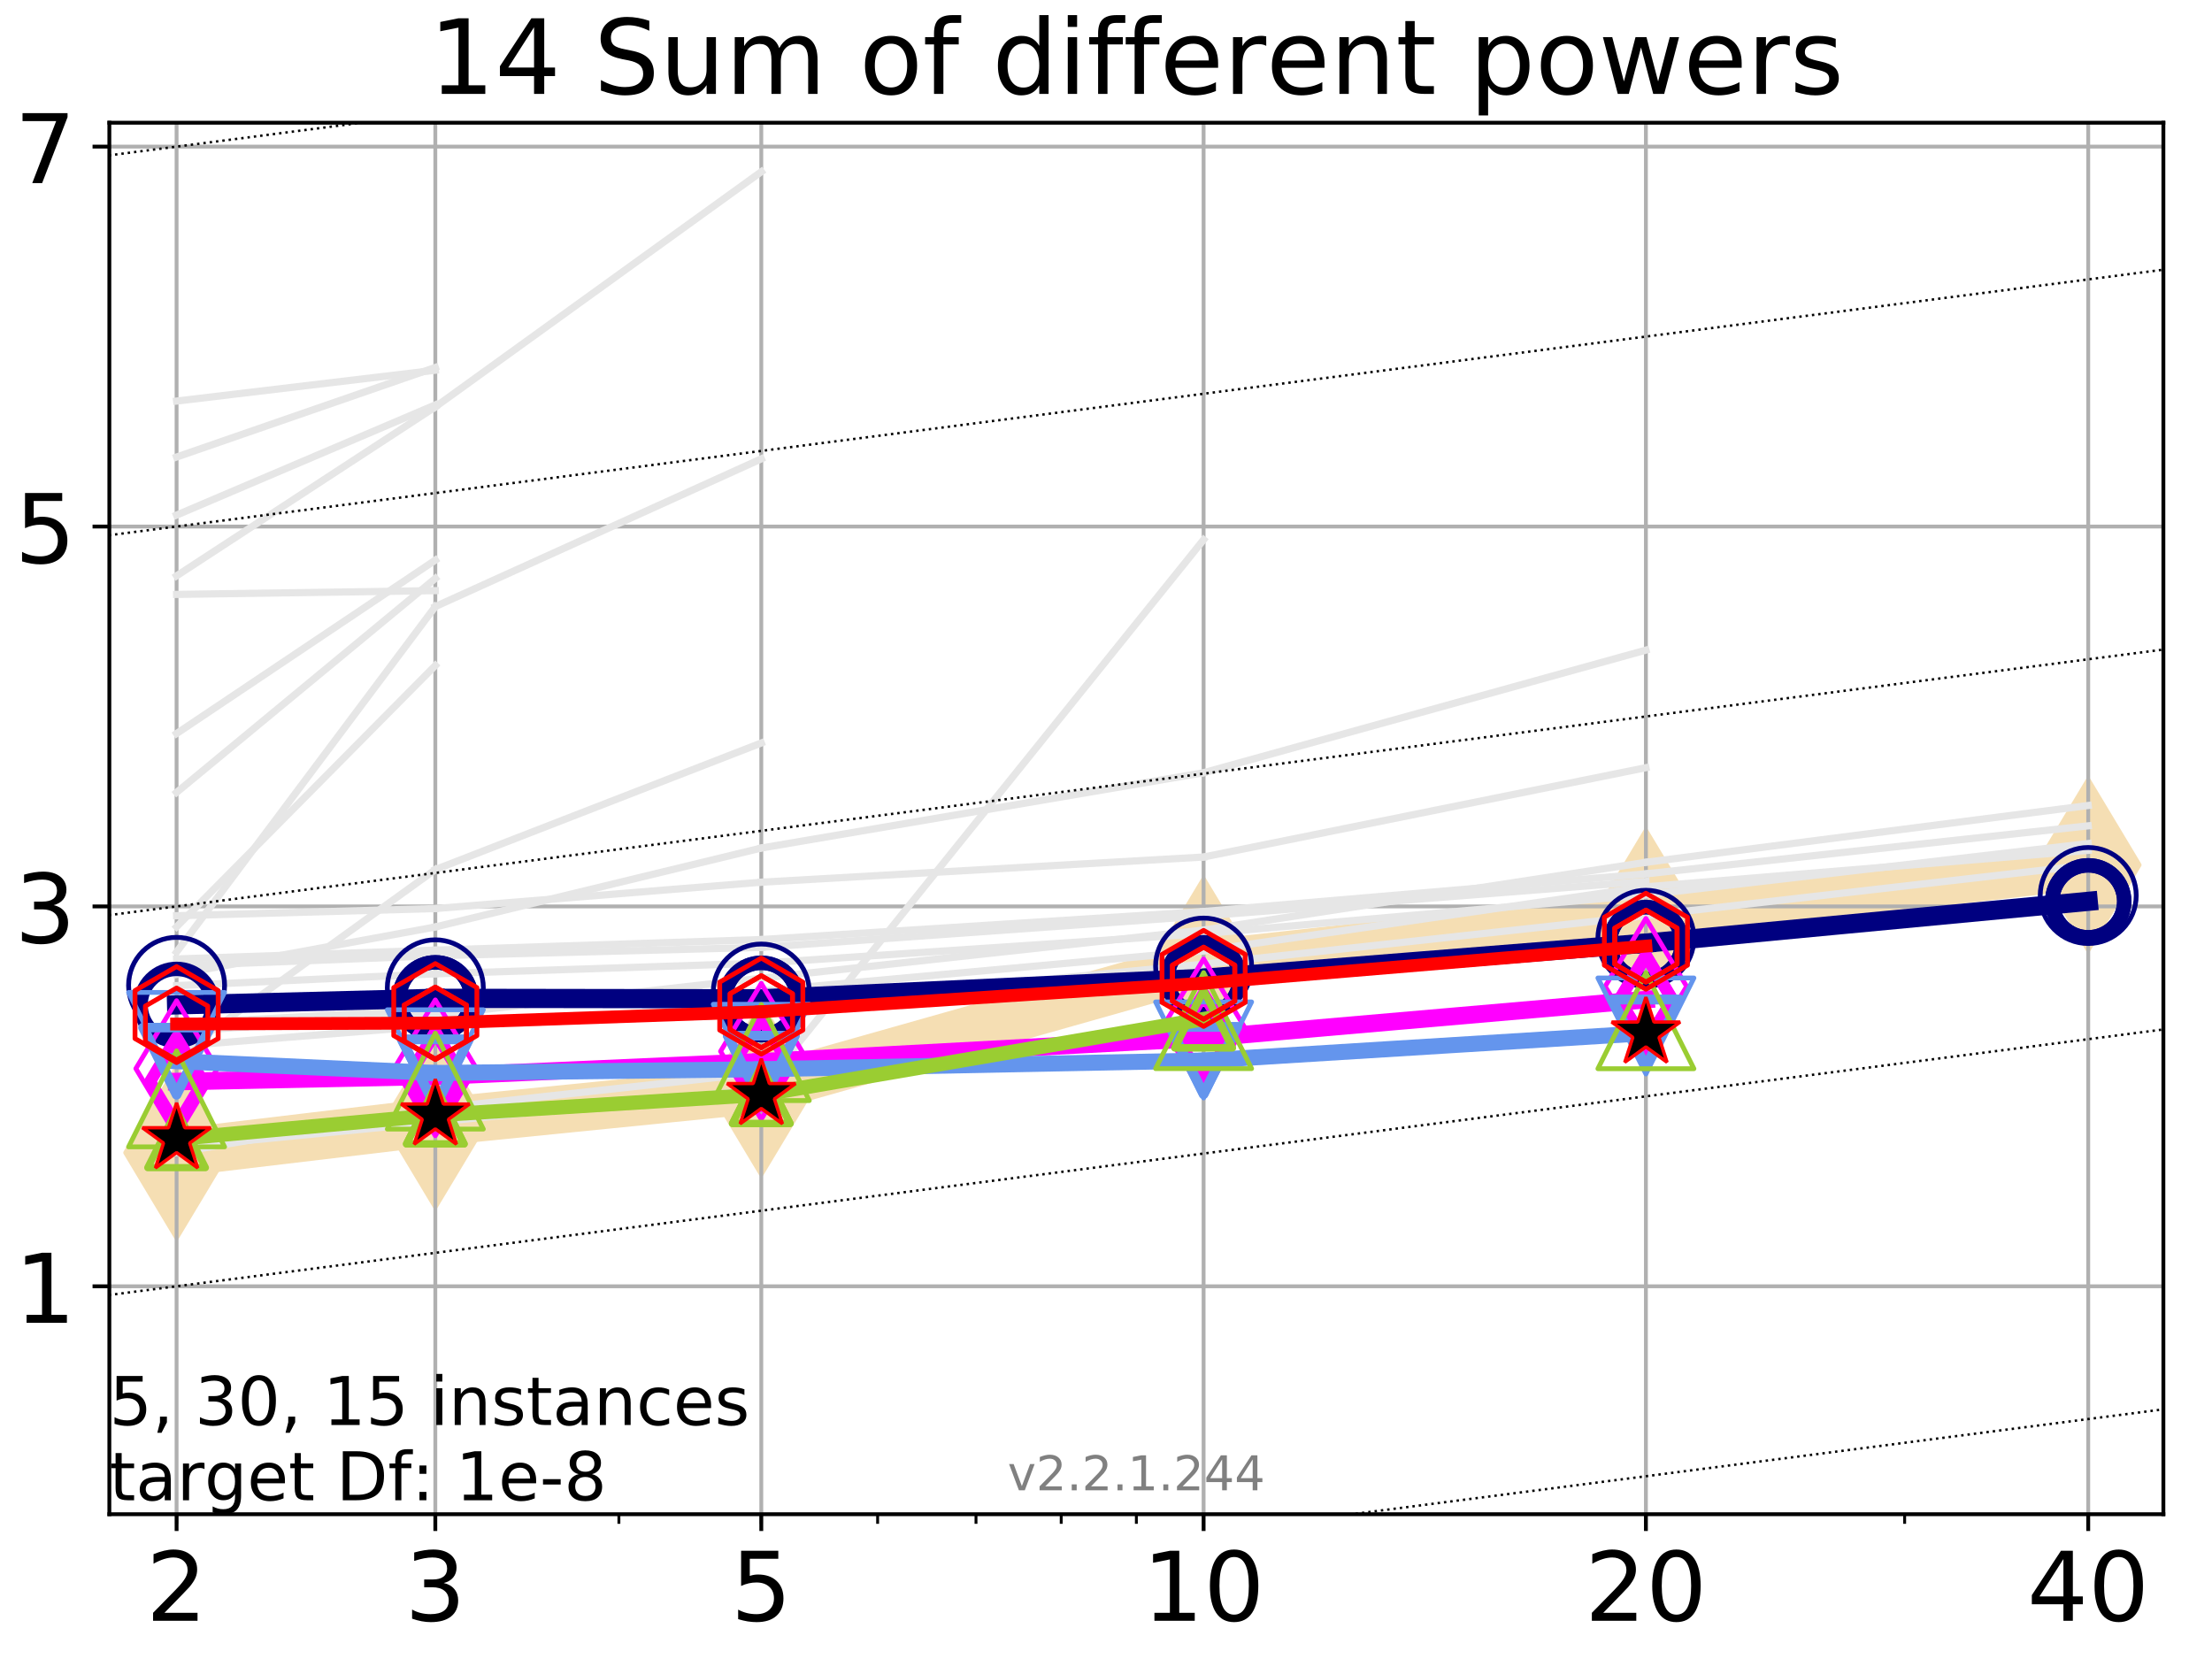 <?xml version="1.0" encoding="utf-8" standalone="no"?>
<!DOCTYPE svg PUBLIC "-//W3C//DTD SVG 1.1//EN"
  "http://www.w3.org/Graphics/SVG/1.1/DTD/svg11.dtd">
<!-- Created with matplotlib (https://matplotlib.org/) -->
<svg height="345.6pt" version="1.1" viewBox="0 0 460.8 345.6" width="460.8pt" xmlns="http://www.w3.org/2000/svg" xmlns:xlink="http://www.w3.org/1999/xlink">
 <defs>
  <style type="text/css">
*{stroke-linecap:butt;stroke-linejoin:round;}
  </style>
 </defs>
 <g id="figure_1">
  <g id="patch_1">
   <path d="M 0 345.6 
L 460.8 345.6 
L 460.8 0 
L 0 0 
z
" style="fill:#ffffff;"/>
  </g>
  <g id="axes_1">
   <g id="patch_2">
    <path d="M 22.78 315.44 
L 450.672 315.44 
L 450.672 25.56 
L 22.78 25.56 
z
" style="fill:#ffffff;"/>
   </g>
   <g id="line2d_1">
    <path clip-path="url(#pd163e773e9)" d="M 36.786 240.13 
L 90.685 233.719 
L 158.59 226.909 
L 250.732 200.85 
L 342.873 190.756 
L 435.015 180.182 
" style="fill:none;stroke:#f5deb3;stroke-linecap:square;stroke-width:10;"/>
    <defs>
     <path d="M -0 17.678 
L 10.607 0 
L 0 -17.678 
L -10.607 -0 
z
" id="m0256ec34e1" style="stroke:#f5deb3;stroke-linejoin:miter;"/>
    </defs>
    <g clip-path="url(#pd163e773e9)">
     <use style="fill:#f5deb3;stroke:#f5deb3;stroke-linejoin:miter;" x="36.786" xlink:href="#m0256ec34e1" y="240.13"/>
     <use style="fill:#f5deb3;stroke:#f5deb3;stroke-linejoin:miter;" x="90.685" xlink:href="#m0256ec34e1" y="233.719"/>
     <use style="fill:#f5deb3;stroke:#f5deb3;stroke-linejoin:miter;" x="158.59" xlink:href="#m0256ec34e1" y="226.909"/>
     <use style="fill:#f5deb3;stroke:#f5deb3;stroke-linejoin:miter;" x="250.732" xlink:href="#m0256ec34e1" y="200.85"/>
     <use style="fill:#f5deb3;stroke:#f5deb3;stroke-linejoin:miter;" x="342.873" xlink:href="#m0256ec34e1" y="190.756"/>
     <use style="fill:#f5deb3;stroke:#f5deb3;stroke-linejoin:miter;" x="435.015" xlink:href="#m0256ec34e1" y="180.182"/>
    </g>
   </g>
   <g id="matplotlib.axis_1">
    <g id="xtick_1">
     <g id="line2d_2">
      <path clip-path="url(#pd163e773e9)" d="M 36.786 315.44 
L 36.786 25.56 
" style="fill:none;stroke:#b0b0b0;stroke-linecap:square;stroke-width:0.8;"/>
     </g>
     <g id="line2d_3">
      <defs>
       <path d="M 0 0 
L 0 3.5 
" id="mca17508782" style="stroke:#000000;stroke-width:0.8;"/>
      </defs>
      <g>
       <use style="stroke:#000000;stroke-width:0.8;" x="36.786" xlink:href="#mca17508782" y="315.44"/>
      </g>
     </g>
     <g id="text_1">
      <!-- 2 -->
      <defs>
       <path d="M 19.188 8.297 
L 53.609 8.297 
L 53.609 0 
L 7.328 0 
L 7.328 8.297 
Q 12.938 14.109 22.625 23.891 
Q 32.328 33.688 34.812 36.531 
Q 39.547 41.844 41.422 45.531 
Q 43.312 49.219 43.312 52.781 
Q 43.312 58.594 39.234 62.25 
Q 35.156 65.922 28.609 65.922 
Q 23.969 65.922 18.812 64.312 
Q 13.672 62.703 7.812 59.422 
L 7.812 69.391 
Q 13.766 71.781 18.938 73 
Q 24.125 74.219 28.422 74.219 
Q 39.75 74.219 46.484 68.547 
Q 53.219 62.891 53.219 53.422 
Q 53.219 48.922 51.531 44.891 
Q 49.859 40.875 45.406 35.406 
Q 44.188 33.984 37.641 27.219 
Q 31.109 20.453 19.188 8.297 
z
" id="DejaVuSans-50"/>
      </defs>
      <g transform="translate(30.423 337.637)scale(0.2 -0.2)">
       <use xlink:href="#DejaVuSans-50"/>
      </g>
     </g>
    </g>
    <g id="xtick_2">
     <g id="line2d_4">
      <path clip-path="url(#pd163e773e9)" d="M 90.685 315.44 
L 90.685 25.56 
" style="fill:none;stroke:#b0b0b0;stroke-linecap:square;stroke-width:0.8;"/>
     </g>
     <g id="line2d_5">
      <g>
       <use style="stroke:#000000;stroke-width:0.8;" x="90.685" xlink:href="#mca17508782" y="315.44"/>
      </g>
     </g>
     <g id="text_2">
      <!-- 3 -->
      <defs>
       <path d="M 40.578 39.312 
Q 47.656 37.797 51.625 33 
Q 55.609 28.219 55.609 21.188 
Q 55.609 10.406 48.188 4.484 
Q 40.766 -1.422 27.094 -1.422 
Q 22.516 -1.422 17.656 -0.516 
Q 12.797 0.391 7.625 2.203 
L 7.625 11.719 
Q 11.719 9.328 16.594 8.109 
Q 21.484 6.891 26.812 6.891 
Q 36.078 6.891 40.938 10.547 
Q 45.797 14.203 45.797 21.188 
Q 45.797 27.641 41.281 31.266 
Q 36.766 34.906 28.719 34.906 
L 20.219 34.906 
L 20.219 43.016 
L 29.109 43.016 
Q 36.375 43.016 40.234 45.922 
Q 44.094 48.828 44.094 54.297 
Q 44.094 59.906 40.109 62.906 
Q 36.141 65.922 28.719 65.922 
Q 24.656 65.922 20.016 65.031 
Q 15.375 64.156 9.812 62.312 
L 9.812 71.094 
Q 15.438 72.656 20.344 73.438 
Q 25.25 74.219 29.594 74.219 
Q 40.828 74.219 47.359 69.109 
Q 53.906 64.016 53.906 55.328 
Q 53.906 49.266 50.438 45.094 
Q 46.969 40.922 40.578 39.312 
z
" id="DejaVuSans-51"/>
      </defs>
      <g transform="translate(84.323 337.637)scale(0.2 -0.2)">
       <use xlink:href="#DejaVuSans-51"/>
      </g>
     </g>
    </g>
    <g id="xtick_3">
     <g id="line2d_6">
      <path clip-path="url(#pd163e773e9)" d="M 158.59 315.44 
L 158.59 25.56 
" style="fill:none;stroke:#b0b0b0;stroke-linecap:square;stroke-width:0.8;"/>
     </g>
     <g id="line2d_7">
      <g>
       <use style="stroke:#000000;stroke-width:0.8;" x="158.59" xlink:href="#mca17508782" y="315.44"/>
      </g>
     </g>
     <g id="text_3">
      <!-- 5 -->
      <defs>
       <path d="M 10.797 72.906 
L 49.516 72.906 
L 49.516 64.594 
L 19.828 64.594 
L 19.828 46.734 
Q 21.969 47.469 24.109 47.828 
Q 26.266 48.188 28.422 48.188 
Q 40.625 48.188 47.75 41.5 
Q 54.891 34.812 54.891 23.391 
Q 54.891 11.625 47.562 5.094 
Q 40.234 -1.422 26.906 -1.422 
Q 22.312 -1.422 17.547 -0.641 
Q 12.797 0.141 7.719 1.703 
L 7.719 11.625 
Q 12.109 9.234 16.797 8.062 
Q 21.484 6.891 26.703 6.891 
Q 35.156 6.891 40.078 11.328 
Q 45.016 15.766 45.016 23.391 
Q 45.016 31 40.078 35.438 
Q 35.156 39.891 26.703 39.891 
Q 22.75 39.891 18.812 39.016 
Q 14.891 38.141 10.797 36.281 
z
" id="DejaVuSans-53"/>
      </defs>
      <g transform="translate(152.228 337.637)scale(0.2 -0.2)">
       <use xlink:href="#DejaVuSans-53"/>
      </g>
     </g>
    </g>
    <g id="xtick_4">
     <g id="line2d_8">
      <path clip-path="url(#pd163e773e9)" d="M 250.732 315.44 
L 250.732 25.56 
" style="fill:none;stroke:#b0b0b0;stroke-linecap:square;stroke-width:0.8;"/>
     </g>
     <g id="line2d_9">
      <g>
       <use style="stroke:#000000;stroke-width:0.8;" x="250.732" xlink:href="#mca17508782" y="315.44"/>
      </g>
     </g>
     <g id="text_4">
      <!-- 10 -->
      <defs>
       <path d="M 12.406 8.297 
L 28.516 8.297 
L 28.516 63.922 
L 10.984 60.406 
L 10.984 69.391 
L 28.422 72.906 
L 38.281 72.906 
L 38.281 8.297 
L 54.391 8.297 
L 54.391 0 
L 12.406 0 
z
" id="DejaVuSans-49"/>
       <path d="M 31.781 66.406 
Q 24.172 66.406 20.328 58.906 
Q 16.5 51.422 16.5 36.375 
Q 16.5 21.391 20.328 13.891 
Q 24.172 6.391 31.781 6.391 
Q 39.453 6.391 43.281 13.891 
Q 47.125 21.391 47.125 36.375 
Q 47.125 51.422 43.281 58.906 
Q 39.453 66.406 31.781 66.406 
z
M 31.781 74.219 
Q 44.047 74.219 50.516 64.516 
Q 56.984 54.828 56.984 36.375 
Q 56.984 17.969 50.516 8.266 
Q 44.047 -1.422 31.781 -1.422 
Q 19.531 -1.422 13.062 8.266 
Q 6.594 17.969 6.594 36.375 
Q 6.594 54.828 13.062 64.516 
Q 19.531 74.219 31.781 74.219 
z
" id="DejaVuSans-48"/>
      </defs>
      <g transform="translate(238.007 337.637)scale(0.2 -0.2)">
       <use xlink:href="#DejaVuSans-49"/>
       <use x="63.623" xlink:href="#DejaVuSans-48"/>
      </g>
     </g>
    </g>
    <g id="xtick_5">
     <g id="line2d_10">
      <path clip-path="url(#pd163e773e9)" d="M 342.873 315.44 
L 342.873 25.56 
" style="fill:none;stroke:#b0b0b0;stroke-linecap:square;stroke-width:0.8;"/>
     </g>
     <g id="line2d_11">
      <g>
       <use style="stroke:#000000;stroke-width:0.8;" x="342.873" xlink:href="#mca17508782" y="315.44"/>
      </g>
     </g>
     <g id="text_5">
      <!-- 20 -->
      <g transform="translate(330.148 337.637)scale(0.2 -0.2)">
       <use xlink:href="#DejaVuSans-50"/>
       <use x="63.623" xlink:href="#DejaVuSans-48"/>
      </g>
     </g>
    </g>
    <g id="xtick_6">
     <g id="line2d_12">
      <path clip-path="url(#pd163e773e9)" d="M 435.015 315.44 
L 435.015 25.56 
" style="fill:none;stroke:#b0b0b0;stroke-linecap:square;stroke-width:0.8;"/>
     </g>
     <g id="line2d_13">
      <g>
       <use style="stroke:#000000;stroke-width:0.8;" x="435.015" xlink:href="#mca17508782" y="315.44"/>
      </g>
     </g>
     <g id="text_6">
      <!-- 40 -->
      <defs>
       <path d="M 37.797 64.312 
L 12.891 25.391 
L 37.797 25.391 
z
M 35.203 72.906 
L 47.609 72.906 
L 47.609 25.391 
L 58.016 25.391 
L 58.016 17.188 
L 47.609 17.188 
L 47.609 0 
L 37.797 0 
L 37.797 17.188 
L 4.891 17.188 
L 4.891 26.703 
z
" id="DejaVuSans-52"/>
      </defs>
      <g transform="translate(422.29 337.637)scale(0.2 -0.2)">
       <use xlink:href="#DejaVuSans-52"/>
       <use x="63.623" xlink:href="#DejaVuSans-48"/>
      </g>
     </g>
    </g>
    <g id="xtick_7">
     <g id="line2d_14">
      <defs>
       <path d="M 0 0 
L 0 2 
" id="ma7e04a4099" style="stroke:#000000;stroke-width:0.6;"/>
      </defs>
      <g>
       <use style="stroke:#000000;stroke-width:0.6;" x="36.786" xlink:href="#ma7e04a4099" y="315.44"/>
      </g>
     </g>
    </g>
    <g id="xtick_8">
     <g id="line2d_15">
      <g>
       <use style="stroke:#000000;stroke-width:0.6;" x="90.685" xlink:href="#ma7e04a4099" y="315.44"/>
      </g>
     </g>
    </g>
    <g id="xtick_9">
     <g id="line2d_16">
      <g>
       <use style="stroke:#000000;stroke-width:0.6;" x="128.927" xlink:href="#ma7e04a4099" y="315.44"/>
      </g>
     </g>
    </g>
    <g id="xtick_10">
     <g id="line2d_17">
      <g>
       <use style="stroke:#000000;stroke-width:0.6;" x="158.59" xlink:href="#ma7e04a4099" y="315.44"/>
      </g>
     </g>
    </g>
    <g id="xtick_11">
     <g id="line2d_18">
      <g>
       <use style="stroke:#000000;stroke-width:0.6;" x="182.827" xlink:href="#ma7e04a4099" y="315.44"/>
      </g>
     </g>
    </g>
    <g id="xtick_12">
     <g id="line2d_19">
      <g>
       <use style="stroke:#000000;stroke-width:0.6;" x="203.318" xlink:href="#ma7e04a4099" y="315.44"/>
      </g>
     </g>
    </g>
    <g id="xtick_13">
     <g id="line2d_20">
      <g>
       <use style="stroke:#000000;stroke-width:0.6;" x="221.069" xlink:href="#ma7e04a4099" y="315.44"/>
      </g>
     </g>
    </g>
    <g id="xtick_14">
     <g id="line2d_21">
      <g>
       <use style="stroke:#000000;stroke-width:0.6;" x="236.726" xlink:href="#ma7e04a4099" y="315.44"/>
      </g>
     </g>
    </g>
    <g id="xtick_15">
     <g id="line2d_22">
      <g>
       <use style="stroke:#000000;stroke-width:0.6;" x="342.873" xlink:href="#ma7e04a4099" y="315.44"/>
      </g>
     </g>
    </g>
    <g id="xtick_16">
     <g id="line2d_23">
      <g>
       <use style="stroke:#000000;stroke-width:0.6;" x="396.773" xlink:href="#ma7e04a4099" y="315.44"/>
      </g>
     </g>
    </g>
    <g id="xtick_17">
     <g id="line2d_24">
      <g>
       <use style="stroke:#000000;stroke-width:0.6;" x="435.015" xlink:href="#ma7e04a4099" y="315.44"/>
      </g>
     </g>
    </g>
   </g>
   <g id="matplotlib.axis_2">
    <g id="ytick_1">
     <g id="line2d_25">
      <path clip-path="url(#pd163e773e9)" d="M 22.78 267.958 
L 450.672 267.958 
" style="fill:none;stroke:#b0b0b0;stroke-linecap:square;stroke-width:0.8;"/>
     </g>
     <g id="line2d_26">
      <defs>
       <path d="M 0 0 
L -3.5 0 
" id="m92c8ea8827" style="stroke:#000000;stroke-width:0.8;"/>
      </defs>
      <g>
       <use style="stroke:#000000;stroke-width:0.8;" x="22.78" xlink:href="#m92c8ea8827" y="267.958"/>
      </g>
     </g>
     <g id="text_7">
      <!-- 1 -->
      <g transform="translate(3.055 275.556)scale(0.2 -0.2)">
       <use xlink:href="#DejaVuSans-49"/>
      </g>
     </g>
    </g>
    <g id="ytick_2">
     <g id="line2d_27">
      <path clip-path="url(#pd163e773e9)" d="M 22.78 188.821 
L 450.672 188.821 
" style="fill:none;stroke:#b0b0b0;stroke-linecap:square;stroke-width:0.8;"/>
     </g>
     <g id="line2d_28">
      <g>
       <use style="stroke:#000000;stroke-width:0.8;" x="22.78" xlink:href="#m92c8ea8827" y="188.821"/>
      </g>
     </g>
     <g id="text_8">
      <!-- 3 -->
      <g transform="translate(3.055 196.42)scale(0.2 -0.2)">
       <use xlink:href="#DejaVuSans-51"/>
      </g>
     </g>
    </g>
    <g id="ytick_3">
     <g id="line2d_29">
      <path clip-path="url(#pd163e773e9)" d="M 22.78 109.684 
L 450.672 109.684 
" style="fill:none;stroke:#b0b0b0;stroke-linecap:square;stroke-width:0.8;"/>
     </g>
     <g id="line2d_30">
      <g>
       <use style="stroke:#000000;stroke-width:0.8;" x="22.78" xlink:href="#m92c8ea8827" y="109.684"/>
      </g>
     </g>
     <g id="text_9">
      <!-- 5 -->
      <g transform="translate(3.055 117.283)scale(0.2 -0.2)">
       <use xlink:href="#DejaVuSans-53"/>
      </g>
     </g>
    </g>
    <g id="ytick_4">
     <g id="line2d_31">
      <path clip-path="url(#pd163e773e9)" d="M 22.78 30.547 
L 450.672 30.547 
" style="fill:none;stroke:#b0b0b0;stroke-linecap:square;stroke-width:0.8;"/>
     </g>
     <g id="line2d_32">
      <g>
       <use style="stroke:#000000;stroke-width:0.8;" x="22.78" xlink:href="#m92c8ea8827" y="30.547"/>
      </g>
     </g>
     <g id="text_10">
      <!-- 7 -->
      <defs>
       <path d="M 8.203 72.906 
L 55.078 72.906 
L 55.078 68.703 
L 28.609 0 
L 18.312 0 
L 43.219 64.594 
L 8.203 64.594 
z
" id="DejaVuSans-55"/>
      </defs>
      <g transform="translate(3.055 38.146)scale(0.2 -0.2)">
       <use xlink:href="#DejaVuSans-55"/>
      </g>
     </g>
    </g>
   </g>
   <g id="line2d_33">
    <path clip-path="url(#pd163e773e9)" d="M 36.786 119.956 
L 90.685 84.765 
" style="fill:none;stroke:#e6e6e6;stroke-linecap:square;stroke-width:1.5;"/>
   </g>
   <g id="line2d_34">
    <path clip-path="url(#pd163e773e9)" d="M 90.685 84.765 
L 158.59 35.778 
" style="fill:none;stroke:#e6e6e6;stroke-linecap:square;stroke-width:1.5;"/>
   </g>
   <g id="line2d_35">
    <path clip-path="url(#pd163e773e9)" d="M 158.59 35.778 
" style="fill:none;stroke:#e6e6e6;stroke-linecap:square;stroke-width:1.5;"/>
   </g>
   <g id="line2d_36"/>
   <g id="line2d_37"/>
   <g id="line2d_38">
    <path clip-path="url(#pd163e773e9)" d="M 36.786 214.853 
L 90.685 211.435 
" style="fill:none;stroke:#e6e6e6;stroke-linecap:square;stroke-width:1.5;"/>
   </g>
   <g id="line2d_39">
    <path clip-path="url(#pd163e773e9)" d="M 90.685 211.435 
L 158.59 203.769 
" style="fill:none;stroke:#e6e6e6;stroke-linecap:square;stroke-width:1.5;"/>
   </g>
   <g id="line2d_40">
    <path clip-path="url(#pd163e773e9)" d="M 158.59 203.769 
L 250.732 193.746 
" style="fill:none;stroke:#e6e6e6;stroke-linecap:square;stroke-width:1.5;"/>
   </g>
   <g id="line2d_41">
    <path clip-path="url(#pd163e773e9)" d="M 250.732 193.746 
L 342.873 179.633 
" style="fill:none;stroke:#e6e6e6;stroke-linecap:square;stroke-width:1.5;"/>
   </g>
   <g id="line2d_42">
    <path clip-path="url(#pd163e773e9)" d="M 342.873 179.633 
L 435.015 167.799 
" style="fill:none;stroke:#e6e6e6;stroke-linecap:square;stroke-width:1.5;"/>
   </g>
   <g id="line2d_43">
    <path clip-path="url(#pd163e773e9)" d="M 435.015 167.799 
" style="fill:none;stroke:#e6e6e6;stroke-linecap:square;stroke-width:1.5;"/>
   </g>
   <g id="line2d_44"/>
   <g id="line2d_45"/>
   <g id="line2d_46"/>
   <g id="line2d_47"/>
   <g id="line2d_48">
    <path clip-path="url(#pd163e773e9)" d="M 36.786 193.07 
L 90.685 138.638 
" style="fill:none;stroke:#e6e6e6;stroke-linecap:square;stroke-width:1.5;"/>
   </g>
   <g id="line2d_49">
    <path clip-path="url(#pd163e773e9)" d="M 90.685 138.638 
" style="fill:none;stroke:#e6e6e6;stroke-linecap:square;stroke-width:1.5;"/>
   </g>
   <g id="line2d_50"/>
   <g id="line2d_51"/>
   <g id="line2d_52">
    <path clip-path="url(#pd163e773e9)" d="M 36.786 205.324 
L 90.685 202.863 
" style="fill:none;stroke:#e6e6e6;stroke-linecap:square;stroke-width:1.5;"/>
   </g>
   <g id="line2d_53">
    <path clip-path="url(#pd163e773e9)" d="M 90.685 202.863 
L 158.59 200.642 
" style="fill:none;stroke:#e6e6e6;stroke-linecap:square;stroke-width:1.5;"/>
   </g>
   <g id="line2d_54">
    <path clip-path="url(#pd163e773e9)" d="M 158.59 200.642 
L 250.732 194.492 
" style="fill:none;stroke:#e6e6e6;stroke-linecap:square;stroke-width:1.5;"/>
   </g>
   <g id="line2d_55">
    <path clip-path="url(#pd163e773e9)" d="M 250.732 194.492 
L 342.873 186.4 
" style="fill:none;stroke:#e6e6e6;stroke-linecap:square;stroke-width:1.5;"/>
   </g>
   <g id="line2d_56">
    <path clip-path="url(#pd163e773e9)" d="M 342.873 186.4 
L 435.015 175.725 
" style="fill:none;stroke:#e6e6e6;stroke-linecap:square;stroke-width:1.5;"/>
   </g>
   <g id="line2d_57">
    <path clip-path="url(#pd163e773e9)" d="M 435.015 175.725 
" style="fill:none;stroke:#e6e6e6;stroke-linecap:square;stroke-width:1.5;"/>
   </g>
   <g id="line2d_58"/>
   <g id="line2d_59"/>
   <g id="line2d_60">
    <path clip-path="url(#pd163e773e9)" d="M 36.786 213.259 
L 90.685 210.235 
" style="fill:none;stroke:#e6e6e6;stroke-linecap:square;stroke-width:1.5;"/>
   </g>
   <g id="line2d_61">
    <path clip-path="url(#pd163e773e9)" d="M 90.685 210.235 
L 158.59 206.432 
" style="fill:none;stroke:#e6e6e6;stroke-linecap:square;stroke-width:1.5;"/>
   </g>
   <g id="line2d_62">
    <path clip-path="url(#pd163e773e9)" d="M 158.59 206.432 
L 250.732 198.071 
" style="fill:none;stroke:#e6e6e6;stroke-linecap:square;stroke-width:1.5;"/>
   </g>
   <g id="line2d_63">
    <path clip-path="url(#pd163e773e9)" d="M 250.732 198.071 
L 342.873 184.742 
" style="fill:none;stroke:#e6e6e6;stroke-linecap:square;stroke-width:1.5;"/>
   </g>
   <g id="line2d_64">
    <path clip-path="url(#pd163e773e9)" d="M 342.873 184.742 
L 435.015 177.141 
" style="fill:none;stroke:#e6e6e6;stroke-linecap:square;stroke-width:1.5;"/>
   </g>
   <g id="line2d_65">
    <path clip-path="url(#pd163e773e9)" d="M 435.015 177.141 
" style="fill:none;stroke:#e6e6e6;stroke-linecap:square;stroke-width:1.5;"/>
   </g>
   <g id="line2d_66"/>
   <g id="line2d_67"/>
   <g id="line2d_68">
    <path clip-path="url(#pd163e773e9)" d="M 36.786 203.006 
L 90.685 193.103 
" style="fill:none;stroke:#e6e6e6;stroke-linecap:square;stroke-width:1.5;"/>
   </g>
   <g id="line2d_69">
    <path clip-path="url(#pd163e773e9)" d="M 90.685 193.103 
L 158.59 176.661 
" style="fill:none;stroke:#e6e6e6;stroke-linecap:square;stroke-width:1.5;"/>
   </g>
   <g id="line2d_70">
    <path clip-path="url(#pd163e773e9)" d="M 158.59 176.661 
L 250.732 160.971 
" style="fill:none;stroke:#e6e6e6;stroke-linecap:square;stroke-width:1.5;"/>
   </g>
   <g id="line2d_71">
    <path clip-path="url(#pd163e773e9)" d="M 250.732 160.971 
L 342.873 135.431 
" style="fill:none;stroke:#e6e6e6;stroke-linecap:square;stroke-width:1.5;"/>
   </g>
   <g id="line2d_72">
    <path clip-path="url(#pd163e773e9)" d="M 342.873 135.431 
" style="fill:none;stroke:#e6e6e6;stroke-linecap:square;stroke-width:1.5;"/>
   </g>
   <g id="line2d_73"/>
   <g id="line2d_74"/>
   <g id="line2d_75"/>
   <g id="line2d_76"/>
   <g id="line2d_77"/>
   <g id="line2d_78"/>
   <g id="line2d_79">
    <path clip-path="url(#pd163e773e9)" d="M 36.786 165.073 
L 90.685 120.502 
" style="fill:none;stroke:#e6e6e6;stroke-linecap:square;stroke-width:1.5;"/>
   </g>
   <g id="line2d_80">
    <path clip-path="url(#pd163e773e9)" d="M 90.685 120.502 
" style="fill:none;stroke:#e6e6e6;stroke-linecap:square;stroke-width:1.5;"/>
   </g>
   <g id="line2d_81"/>
   <g id="line2d_82"/>
   <g id="line2d_83">
    <path clip-path="url(#pd163e773e9)" d="M 36.786 95.207 
L 90.685 76.55 
" style="fill:none;stroke:#e6e6e6;stroke-linecap:square;stroke-width:1.5;"/>
   </g>
   <g id="line2d_84">
    <path clip-path="url(#pd163e773e9)" d="M 90.685 76.55 
" style="fill:none;stroke:#e6e6e6;stroke-linecap:square;stroke-width:1.5;"/>
   </g>
   <g id="line2d_85"/>
   <g id="line2d_86"/>
   <g id="line2d_87">
    <path clip-path="url(#pd163e773e9)" d="M 36.786 152.809 
L 90.685 116.685 
" style="fill:none;stroke:#e6e6e6;stroke-linecap:square;stroke-width:1.5;"/>
   </g>
   <g id="line2d_88">
    <path clip-path="url(#pd163e773e9)" d="M 90.685 116.685 
" style="fill:none;stroke:#e6e6e6;stroke-linecap:square;stroke-width:1.5;"/>
   </g>
   <g id="line2d_89"/>
   <g id="line2d_90"/>
   <g id="line2d_91">
    <path clip-path="url(#pd163e773e9)" d="M 36.786 198.325 
L 90.685 126.357 
" style="fill:none;stroke:#e6e6e6;stroke-linecap:square;stroke-width:1.5;"/>
   </g>
   <g id="line2d_92">
    <path clip-path="url(#pd163e773e9)" d="M 90.685 126.357 
L 158.59 95.587 
" style="fill:none;stroke:#e6e6e6;stroke-linecap:square;stroke-width:1.5;"/>
   </g>
   <g id="line2d_93">
    <path clip-path="url(#pd163e773e9)" d="M 158.59 95.587 
" style="fill:none;stroke:#e6e6e6;stroke-linecap:square;stroke-width:1.5;"/>
   </g>
   <g id="line2d_94"/>
   <g id="line2d_95"/>
   <g id="line2d_96"/>
   <g id="line2d_97"/>
   <g id="line2d_98"/>
   <g id="line2d_99"/>
   <g id="line2d_100">
    <path clip-path="url(#pd163e773e9)" d="M 36.786 199.77 
L 90.685 197.928 
" style="fill:none;stroke:#e6e6e6;stroke-linecap:square;stroke-width:1.5;"/>
   </g>
   <g id="line2d_101">
    <path clip-path="url(#pd163e773e9)" d="M 90.685 197.928 
L 158.59 195.725 
" style="fill:none;stroke:#e6e6e6;stroke-linecap:square;stroke-width:1.5;"/>
   </g>
   <g id="line2d_102">
    <path clip-path="url(#pd163e773e9)" d="M 158.59 195.725 
L 250.732 189.883 
" style="fill:none;stroke:#e6e6e6;stroke-linecap:square;stroke-width:1.5;"/>
   </g>
   <g id="line2d_103">
    <path clip-path="url(#pd163e773e9)" d="M 250.732 189.883 
L 342.873 182.038 
" style="fill:none;stroke:#e6e6e6;stroke-linecap:square;stroke-width:1.5;"/>
   </g>
   <g id="line2d_104">
    <path clip-path="url(#pd163e773e9)" d="M 342.873 182.038 
L 435.015 172.033 
" style="fill:none;stroke:#e6e6e6;stroke-linecap:square;stroke-width:1.5;"/>
   </g>
   <g id="line2d_105">
    <path clip-path="url(#pd163e773e9)" d="M 435.015 172.033 
" style="fill:none;stroke:#e6e6e6;stroke-linecap:square;stroke-width:1.5;"/>
   </g>
   <g id="line2d_106"/>
   <g id="line2d_107"/>
   <g id="line2d_108"/>
   <g id="line2d_109"/>
   <g id="line2d_110"/>
   <g id="line2d_111"/>
   <g id="line2d_112">
    <path clip-path="url(#pd163e773e9)" d="M 36.786 190.766 
L 90.685 189.268 
" style="fill:none;stroke:#e6e6e6;stroke-linecap:square;stroke-width:1.5;"/>
   </g>
   <g id="line2d_113">
    <path clip-path="url(#pd163e773e9)" d="M 90.685 189.268 
L 158.59 183.777 
" style="fill:none;stroke:#e6e6e6;stroke-linecap:square;stroke-width:1.5;"/>
   </g>
   <g id="line2d_114">
    <path clip-path="url(#pd163e773e9)" d="M 158.59 183.777 
L 250.732 178.532 
" style="fill:none;stroke:#e6e6e6;stroke-linecap:square;stroke-width:1.5;"/>
   </g>
   <g id="line2d_115">
    <path clip-path="url(#pd163e773e9)" d="M 250.732 178.532 
L 342.873 159.921 
" style="fill:none;stroke:#e6e6e6;stroke-linecap:square;stroke-width:1.5;"/>
   </g>
   <g id="line2d_116">
    <path clip-path="url(#pd163e773e9)" d="M 342.873 159.921 
" style="fill:none;stroke:#e6e6e6;stroke-linecap:square;stroke-width:1.5;"/>
   </g>
   <g id="line2d_117"/>
   <g id="line2d_118"/>
   <g id="line2d_119"/>
   <g id="line2d_120"/>
   <g id="line2d_121">
    <path clip-path="url(#pd163e773e9)" d="M 36.786 240.107 
L 90.685 230.928 
" style="fill:none;stroke:#e6e6e6;stroke-linecap:square;stroke-width:1.5;"/>
   </g>
   <g id="line2d_122">
    <path clip-path="url(#pd163e773e9)" d="M 90.685 230.928 
L 158.59 223.432 
" style="fill:none;stroke:#e6e6e6;stroke-linecap:square;stroke-width:1.5;"/>
   </g>
   <g id="line2d_123">
    <path clip-path="url(#pd163e773e9)" d="M 158.59 223.432 
" style="fill:none;stroke:#e6e6e6;stroke-linecap:square;stroke-width:1.5;"/>
   </g>
   <g id="line2d_124"/>
   <g id="line2d_125"/>
   <g id="line2d_126">
    <path clip-path="url(#pd163e773e9)" d="M 36.786 239.031 
L 90.685 233.751 
" style="fill:none;stroke:#e6e6e6;stroke-linecap:square;stroke-width:1.5;"/>
   </g>
   <g id="line2d_127">
    <path clip-path="url(#pd163e773e9)" d="M 90.685 233.751 
L 158.59 226.917 
" style="fill:none;stroke:#e6e6e6;stroke-linecap:square;stroke-width:1.5;"/>
   </g>
   <g id="line2d_128">
    <path clip-path="url(#pd163e773e9)" d="M 158.59 226.917 
L 250.732 112.44 
" style="fill:none;stroke:#e6e6e6;stroke-linecap:square;stroke-width:1.5;"/>
   </g>
   <g id="line2d_129">
    <path clip-path="url(#pd163e773e9)" d="M 250.732 112.44 
" style="fill:none;stroke:#e6e6e6;stroke-linecap:square;stroke-width:1.5;"/>
   </g>
   <g id="line2d_130"/>
   <g id="line2d_131"/>
   <g id="line2d_132">
    <path clip-path="url(#pd163e773e9)" d="M 36.786 123.828 
L 90.685 123.039 
" style="fill:none;stroke:#e6e6e6;stroke-linecap:square;stroke-width:1.5;"/>
   </g>
   <g id="line2d_133">
    <path clip-path="url(#pd163e773e9)" d="M 90.685 123.039 
" style="fill:none;stroke:#e6e6e6;stroke-linecap:square;stroke-width:1.5;"/>
   </g>
   <g id="line2d_134"/>
   <g id="line2d_135"/>
   <g id="line2d_136"/>
   <g id="line2d_137"/>
   <g id="line2d_138">
    <path clip-path="url(#pd163e773e9)" d="M 36.786 76.588 
" style="fill:none;stroke:#e6e6e6;stroke-linecap:square;stroke-width:1.5;"/>
   </g>
   <g id="line2d_139"/>
   <g id="line2d_140"/>
   <g id="line2d_141">
    <path clip-path="url(#pd163e773e9)" d="M 36.786 107.302 
L 90.685 84.344 
" style="fill:none;stroke:#e6e6e6;stroke-linecap:square;stroke-width:1.5;"/>
   </g>
   <g id="line2d_142">
    <path clip-path="url(#pd163e773e9)" d="M 90.685 84.344 
" style="fill:none;stroke:#e6e6e6;stroke-linecap:square;stroke-width:1.5;"/>
   </g>
   <g id="line2d_143"/>
   <g id="line2d_144"/>
   <g id="line2d_145">
    <path clip-path="url(#pd163e773e9)" d="M 36.786 83.55 
L 90.685 77.127 
" style="fill:none;stroke:#e6e6e6;stroke-linecap:square;stroke-width:1.5;"/>
   </g>
   <g id="line2d_146">
    <path clip-path="url(#pd163e773e9)" d="M 90.685 77.127 
" style="fill:none;stroke:#e6e6e6;stroke-linecap:square;stroke-width:1.5;"/>
   </g>
   <g id="line2d_147"/>
   <g id="line2d_148"/>
   <g id="line2d_149"/>
   <g id="line2d_150"/>
   <g id="line2d_151">
    <path clip-path="url(#pd163e773e9)" d="M 36.786 220.004 
L 90.685 181.151 
" style="fill:none;stroke:#e6e6e6;stroke-linecap:square;stroke-width:1.5;"/>
   </g>
   <g id="line2d_152">
    <path clip-path="url(#pd163e773e9)" d="M 90.685 181.151 
L 158.59 154.778 
" style="fill:none;stroke:#e6e6e6;stroke-linecap:square;stroke-width:1.5;"/>
   </g>
   <g id="line2d_153">
    <path clip-path="url(#pd163e773e9)" d="M 158.59 154.778 
" style="fill:none;stroke:#e6e6e6;stroke-linecap:square;stroke-width:1.5;"/>
   </g>
   <g id="line2d_154"/>
   <g id="line2d_155"/>
   <g id="line2d_156">
    <path clip-path="url(#pd163e773e9)" d="M 36.786 201.178 
L 90.685 199.1 
" style="fill:none;stroke:#e6e6e6;stroke-linecap:square;stroke-width:1.5;"/>
   </g>
   <g id="line2d_157">
    <path clip-path="url(#pd163e773e9)" d="M 90.685 199.1 
L 158.59 197.354 
" style="fill:none;stroke:#e6e6e6;stroke-linecap:square;stroke-width:1.5;"/>
   </g>
   <g id="line2d_158">
    <path clip-path="url(#pd163e773e9)" d="M 158.59 197.354 
L 250.732 190.803 
" style="fill:none;stroke:#e6e6e6;stroke-linecap:square;stroke-width:1.5;"/>
   </g>
   <g id="line2d_159">
    <path clip-path="url(#pd163e773e9)" d="M 250.732 190.803 
L 342.873 183.595 
" style="fill:none;stroke:#e6e6e6;stroke-linecap:square;stroke-width:1.5;"/>
   </g>
   <g id="line2d_160">
    <path clip-path="url(#pd163e773e9)" d="M 342.873 183.595 
" style="fill:none;stroke:#e6e6e6;stroke-linecap:square;stroke-width:1.5;"/>
   </g>
   <g id="line2d_161"/>
   <g id="line2d_162"/>
   <g id="line2d_163">
    <path clip-path="url(#pd163e773e9)" d="M 36.786 217.942 
L 90.685 213.634 
" style="fill:none;stroke:#e6e6e6;stroke-linecap:square;stroke-width:1.5;"/>
   </g>
   <g id="line2d_164">
    <path clip-path="url(#pd163e773e9)" d="M 90.685 213.634 
L 158.59 209.761 
" style="fill:none;stroke:#e6e6e6;stroke-linecap:square;stroke-width:1.5;"/>
   </g>
   <g id="line2d_165">
    <path clip-path="url(#pd163e773e9)" d="M 158.59 209.761 
L 250.732 200.848 
" style="fill:none;stroke:#e6e6e6;stroke-linecap:square;stroke-width:1.5;"/>
   </g>
   <g id="line2d_166">
    <path clip-path="url(#pd163e773e9)" d="M 250.732 200.848 
L 342.873 190.756 
" style="fill:none;stroke:#e6e6e6;stroke-linecap:square;stroke-width:1.5;"/>
   </g>
   <g id="line2d_167">
    <path clip-path="url(#pd163e773e9)" d="M 342.873 190.756 
L 435.015 180.182 
" style="fill:none;stroke:#e6e6e6;stroke-linecap:square;stroke-width:1.5;"/>
   </g>
   <g id="line2d_168">
    <path clip-path="url(#pd163e773e9)" d="M 435.015 180.182 
" style="fill:none;stroke:#e6e6e6;stroke-linecap:square;stroke-width:1.5;"/>
   </g>
   <g id="line2d_169"/>
   <g id="line2d_170"/>
   <g id="line2d_171">
    <path clip-path="url(#pd163e773e9)" d="M 36.786 209.336 
L 90.685 207.968 
" style="fill:none;stroke:#000080;stroke-linecap:square;stroke-width:4;"/>
    <defs>
     <path d="M 0 7.5 
C 1.989 7.5 3.897 6.71 5.303 5.303 
C 6.71 3.897 7.5 1.989 7.5 0 
C 7.5 -1.989 6.71 -3.897 5.303 -5.303 
C 3.897 -6.71 1.989 -7.5 0 -7.5 
C -1.989 -7.5 -3.897 -6.71 -5.303 -5.303 
C -6.71 -3.897 -7.5 -1.989 -7.5 0 
C -7.5 1.989 -6.71 3.897 -5.303 5.303 
C -3.897 6.71 -1.989 7.5 0 7.5 
z
" id="m3b8e273460" style="stroke:#000080;stroke-width:3;"/>
    </defs>
    <g clip-path="url(#pd163e773e9)">
     <use style="fill-opacity:0;stroke:#000080;stroke-width:3;" x="36.786" xlink:href="#m3b8e273460" y="209.336"/>
     <use style="fill-opacity:0;stroke:#000080;stroke-width:3;" x="90.685" xlink:href="#m3b8e273460" y="207.968"/>
    </g>
   </g>
   <g id="line2d_172">
    <path clip-path="url(#pd163e773e9)" d="M 90.685 207.968 
L 158.59 208.07 
" style="fill:none;stroke:#000080;stroke-linecap:square;stroke-width:4;"/>
    <g clip-path="url(#pd163e773e9)">
     <use style="fill-opacity:0;stroke:#000080;stroke-width:3;" x="90.685" xlink:href="#m3b8e273460" y="207.968"/>
     <use style="fill-opacity:0;stroke:#000080;stroke-width:3;" x="158.59" xlink:href="#m3b8e273460" y="208.07"/>
    </g>
   </g>
   <g id="line2d_173">
    <path clip-path="url(#pd163e773e9)" d="M 158.59 208.07 
L 250.732 203.794 
" style="fill:none;stroke:#000080;stroke-linecap:square;stroke-width:4;"/>
    <g clip-path="url(#pd163e773e9)">
     <use style="fill-opacity:0;stroke:#000080;stroke-width:3;" x="158.59" xlink:href="#m3b8e273460" y="208.07"/>
     <use style="fill-opacity:0;stroke:#000080;stroke-width:3;" x="250.732" xlink:href="#m3b8e273460" y="203.794"/>
    </g>
   </g>
   <g id="line2d_174">
    <path clip-path="url(#pd163e773e9)" d="M 250.732 203.794 
L 342.873 196.477 
" style="fill:none;stroke:#000080;stroke-linecap:square;stroke-width:4;"/>
    <g clip-path="url(#pd163e773e9)">
     <use style="fill-opacity:0;stroke:#000080;stroke-width:3;" x="250.732" xlink:href="#m3b8e273460" y="203.794"/>
     <use style="fill-opacity:0;stroke:#000080;stroke-width:3;" x="342.873" xlink:href="#m3b8e273460" y="196.477"/>
    </g>
   </g>
   <g id="line2d_175">
    <path clip-path="url(#pd163e773e9)" d="M 342.873 196.477 
L 435.015 187.762 
" style="fill:none;stroke:#000080;stroke-linecap:square;stroke-width:4;"/>
    <g clip-path="url(#pd163e773e9)">
     <use style="fill-opacity:0;stroke:#000080;stroke-width:3;" x="342.873" xlink:href="#m3b8e273460" y="196.477"/>
     <use style="fill-opacity:0;stroke:#000080;stroke-width:3;" x="435.015" xlink:href="#m3b8e273460" y="187.762"/>
    </g>
   </g>
   <g id="line2d_176">
    <path clip-path="url(#pd163e773e9)" d="M 435.015 187.762 
" style="fill:none;stroke:#000080;stroke-linecap:square;stroke-width:4;"/>
    <g clip-path="url(#pd163e773e9)">
     <use style="fill-opacity:0;stroke:#000080;stroke-width:3;" x="435.015" xlink:href="#m3b8e273460" y="187.762"/>
    </g>
   </g>
   <g id="line2d_177"/>
   <g id="line2d_178">
    <defs>
     <path d="M 0 10 
C 2.652 10 5.196 8.946 7.071 7.071 
C 8.946 5.196 10 2.652 10 0 
C 10 -2.652 8.946 -5.196 7.071 -7.071 
C 5.196 -8.946 2.652 -10 0 -10 
C -2.652 -10 -5.196 -8.946 -7.071 -7.071 
C -8.946 -5.196 -10 -2.652 -10 0 
C -10 2.652 -8.946 5.196 -7.071 7.071 
C -5.196 8.946 -2.652 10 0 10 
z
" id="m1848a4d4df" style="stroke:#000080;"/>
    </defs>
    <g clip-path="url(#pd163e773e9)">
     <use style="fill-opacity:0;stroke:#000080;" x="36.786" xlink:href="#m1848a4d4df" y="205.268"/>
     <use style="fill-opacity:0;stroke:#000080;" x="90.685" xlink:href="#m1848a4d4df" y="205.783"/>
     <use style="fill-opacity:0;stroke:#000080;" x="158.59" xlink:href="#m1848a4d4df" y="206.657"/>
     <use style="fill-opacity:0;stroke:#000080;" x="250.732" xlink:href="#m1848a4d4df" y="201.252"/>
     <use style="fill-opacity:0;stroke:#000080;" x="342.873" xlink:href="#m1848a4d4df" y="195.46"/>
     <use style="fill-opacity:0;stroke:#000080;" x="435.015" xlink:href="#m1848a4d4df" y="186.55"/>
    </g>
   </g>
   <g id="line2d_179">
    <path clip-path="url(#pd163e773e9)" d="M 36.786 225.309 
L 90.685 224.195 
" style="fill:none;stroke:#ff00ff;stroke-linecap:square;stroke-width:3.667;"/>
    <defs>
     <path d="M -0 9.192 
L 5.515 0 
L 0 -9.192 
L -5.515 -0 
z
" id="m5f414f7a4e" style="stroke:#ff00ff;stroke-linejoin:miter;stroke-width:2.5;"/>
    </defs>
    <g clip-path="url(#pd163e773e9)">
     <use style="fill-opacity:0;stroke:#ff00ff;stroke-linejoin:miter;stroke-width:2.5;" x="36.786" xlink:href="#m5f414f7a4e" y="225.309"/>
     <use style="fill-opacity:0;stroke:#ff00ff;stroke-linejoin:miter;stroke-width:2.5;" x="90.685" xlink:href="#m5f414f7a4e" y="224.195"/>
    </g>
   </g>
   <g id="line2d_180">
    <path clip-path="url(#pd163e773e9)" d="M 90.685 224.195 
L 158.59 221.193 
" style="fill:none;stroke:#ff00ff;stroke-linecap:square;stroke-width:3.667;"/>
    <g clip-path="url(#pd163e773e9)">
     <use style="fill-opacity:0;stroke:#ff00ff;stroke-linejoin:miter;stroke-width:2.5;" x="90.685" xlink:href="#m5f414f7a4e" y="224.195"/>
     <use style="fill-opacity:0;stroke:#ff00ff;stroke-linejoin:miter;stroke-width:2.5;" x="158.59" xlink:href="#m5f414f7a4e" y="221.193"/>
    </g>
   </g>
   <g id="line2d_181">
    <path clip-path="url(#pd163e773e9)" d="M 158.59 221.193 
L 250.732 216.248 
" style="fill:none;stroke:#ff00ff;stroke-linecap:square;stroke-width:3.667;"/>
    <g clip-path="url(#pd163e773e9)">
     <use style="fill-opacity:0;stroke:#ff00ff;stroke-linejoin:miter;stroke-width:2.5;" x="158.59" xlink:href="#m5f414f7a4e" y="221.193"/>
     <use style="fill-opacity:0;stroke:#ff00ff;stroke-linejoin:miter;stroke-width:2.5;" x="250.732" xlink:href="#m5f414f7a4e" y="216.248"/>
    </g>
   </g>
   <g id="line2d_182">
    <path clip-path="url(#pd163e773e9)" d="M 250.732 216.248 
L 342.873 208.24 
" style="fill:none;stroke:#ff00ff;stroke-linecap:square;stroke-width:3.667;"/>
    <g clip-path="url(#pd163e773e9)">
     <use style="fill-opacity:0;stroke:#ff00ff;stroke-linejoin:miter;stroke-width:2.5;" x="250.732" xlink:href="#m5f414f7a4e" y="216.248"/>
     <use style="fill-opacity:0;stroke:#ff00ff;stroke-linejoin:miter;stroke-width:2.5;" x="342.873" xlink:href="#m5f414f7a4e" y="208.24"/>
    </g>
   </g>
   <g id="line2d_183">
    <path clip-path="url(#pd163e773e9)" d="M 342.873 208.24 
" style="fill:none;stroke:#ff00ff;stroke-linecap:square;stroke-width:3.667;"/>
    <g clip-path="url(#pd163e773e9)">
     <use style="fill-opacity:0;stroke:#ff00ff;stroke-linejoin:miter;stroke-width:2.5;" x="342.873" xlink:href="#m5f414f7a4e" y="208.24"/>
    </g>
   </g>
   <g id="line2d_184"/>
   <g id="line2d_185">
    <defs>
     <path d="M -0 14.142 
L 8.485 0 
L -0 -14.142 
L -8.485 -0 
z
" id="mf24a25b22c" style="stroke:#ff00ff;stroke-linejoin:miter;"/>
    </defs>
    <g clip-path="url(#pd163e773e9)">
     <use style="fill-opacity:0;stroke:#ff00ff;stroke-linejoin:miter;" x="36.786" xlink:href="#mf24a25b22c" y="222.607"/>
     <use style="fill-opacity:0;stroke:#ff00ff;stroke-linejoin:miter;" x="90.685" xlink:href="#mf24a25b22c" y="222.445"/>
     <use style="fill-opacity:0;stroke:#ff00ff;stroke-linejoin:miter;" x="158.59" xlink:href="#mf24a25b22c" y="219.01"/>
     <use style="fill-opacity:0;stroke:#ff00ff;stroke-linejoin:miter;" x="250.732" xlink:href="#mf24a25b22c" y="213.906"/>
     <use style="fill-opacity:0;stroke:#ff00ff;stroke-linejoin:miter;" x="342.873" xlink:href="#mf24a25b22c" y="205.48"/>
    </g>
   </g>
   <g id="line2d_186">
    <path clip-path="url(#pd163e773e9)" d="M 36.786 221.07 
L 90.685 223.521 
" style="fill:none;stroke:#6495ed;stroke-linecap:square;stroke-width:3.333;"/>
    <defs>
     <path d="M -0 7 
L 7 -7 
L -7 -7 
z
" id="m743e79c6aa" style="stroke:#6495ed;stroke-linejoin:miter;stroke-width:2;"/>
    </defs>
    <g clip-path="url(#pd163e773e9)">
     <use style="fill-opacity:0;stroke:#6495ed;stroke-linejoin:miter;stroke-width:2;" x="36.786" xlink:href="#m743e79c6aa" y="221.07"/>
     <use style="fill-opacity:0;stroke:#6495ed;stroke-linejoin:miter;stroke-width:2;" x="90.685" xlink:href="#m743e79c6aa" y="223.521"/>
    </g>
   </g>
   <g id="line2d_187">
    <path clip-path="url(#pd163e773e9)" d="M 90.685 223.521 
L 158.59 222.741 
" style="fill:none;stroke:#6495ed;stroke-linecap:square;stroke-width:3.333;"/>
    <g clip-path="url(#pd163e773e9)">
     <use style="fill-opacity:0;stroke:#6495ed;stroke-linejoin:miter;stroke-width:2;" x="90.685" xlink:href="#m743e79c6aa" y="223.521"/>
     <use style="fill-opacity:0;stroke:#6495ed;stroke-linejoin:miter;stroke-width:2;" x="158.59" xlink:href="#m743e79c6aa" y="222.741"/>
    </g>
   </g>
   <g id="line2d_188">
    <path clip-path="url(#pd163e773e9)" d="M 158.59 222.741 
L 250.732 220.929 
" style="fill:none;stroke:#6495ed;stroke-linecap:square;stroke-width:3.333;"/>
    <g clip-path="url(#pd163e773e9)">
     <use style="fill-opacity:0;stroke:#6495ed;stroke-linejoin:miter;stroke-width:2;" x="158.59" xlink:href="#m743e79c6aa" y="222.741"/>
     <use style="fill-opacity:0;stroke:#6495ed;stroke-linejoin:miter;stroke-width:2;" x="250.732" xlink:href="#m743e79c6aa" y="220.929"/>
    </g>
   </g>
   <g id="line2d_189">
    <path clip-path="url(#pd163e773e9)" d="M 250.732 220.929 
L 342.873 215.227 
" style="fill:none;stroke:#6495ed;stroke-linecap:square;stroke-width:3.333;"/>
    <g clip-path="url(#pd163e773e9)">
     <use style="fill-opacity:0;stroke:#6495ed;stroke-linejoin:miter;stroke-width:2;" x="250.732" xlink:href="#m743e79c6aa" y="220.929"/>
     <use style="fill-opacity:0;stroke:#6495ed;stroke-linejoin:miter;stroke-width:2;" x="342.873" xlink:href="#m743e79c6aa" y="215.227"/>
    </g>
   </g>
   <g id="line2d_190">
    <path clip-path="url(#pd163e773e9)" d="M 342.873 215.227 
" style="fill:none;stroke:#6495ed;stroke-linecap:square;stroke-width:3.333;"/>
    <g clip-path="url(#pd163e773e9)">
     <use style="fill-opacity:0;stroke:#6495ed;stroke-linejoin:miter;stroke-width:2;" x="342.873" xlink:href="#m743e79c6aa" y="215.227"/>
    </g>
   </g>
   <g id="line2d_191"/>
   <g id="line2d_192">
    <defs>
     <path d="M -0 10 
L 10 -10 
L -10 -10 
z
" id="me422395121" style="stroke:#6495ed;stroke-linejoin:miter;"/>
    </defs>
    <g clip-path="url(#pd163e773e9)">
     <use style="fill-opacity:0;stroke:#6495ed;stroke-linejoin:miter;" x="36.786" xlink:href="#me422395121" y="216.738"/>
     <use style="fill-opacity:0;stroke:#6495ed;stroke-linejoin:miter;" x="90.685" xlink:href="#me422395121" y="220.349"/>
     <use style="fill-opacity:0;stroke:#6495ed;stroke-linejoin:miter;" x="158.59" xlink:href="#me422395121" y="219.21"/>
     <use style="fill-opacity:0;stroke:#6495ed;stroke-linejoin:miter;" x="250.732" xlink:href="#me422395121" y="218.724"/>
     <use style="fill-opacity:0;stroke:#6495ed;stroke-linejoin:miter;" x="342.873" xlink:href="#me422395121" y="213.733"/>
    </g>
   </g>
   <g id="line2d_193">
    <path clip-path="url(#pd163e773e9)" d="M 36.786 237.244 
L 90.685 232.301 
" style="fill:none;stroke:#9acd32;stroke-linecap:square;stroke-width:3;"/>
    <defs>
     <path d="M 0 -6 
L -6 6 
L 6 6 
z
" id="mc924e583a5" style="stroke:#9acd32;stroke-linejoin:miter;stroke-width:1.5;"/>
    </defs>
    <g clip-path="url(#pd163e773e9)">
     <use style="fill-opacity:0;stroke:#9acd32;stroke-linejoin:miter;stroke-width:1.5;" x="36.786" xlink:href="#mc924e583a5" y="237.244"/>
     <use style="fill-opacity:0;stroke:#9acd32;stroke-linejoin:miter;stroke-width:1.5;" x="90.685" xlink:href="#mc924e583a5" y="232.301"/>
    </g>
   </g>
   <g id="line2d_194">
    <path clip-path="url(#pd163e773e9)" d="M 90.685 232.301 
L 158.59 228.045 
" style="fill:none;stroke:#9acd32;stroke-linecap:square;stroke-width:3;"/>
    <g clip-path="url(#pd163e773e9)">
     <use style="fill-opacity:0;stroke:#9acd32;stroke-linejoin:miter;stroke-width:1.5;" x="90.685" xlink:href="#mc924e583a5" y="232.301"/>
     <use style="fill-opacity:0;stroke:#9acd32;stroke-linejoin:miter;stroke-width:1.5;" x="158.59" xlink:href="#mc924e583a5" y="228.045"/>
    </g>
   </g>
   <g id="line2d_195">
    <path clip-path="url(#pd163e773e9)" d="M 158.59 228.045 
L 250.732 212.289 
" style="fill:none;stroke:#9acd32;stroke-linecap:square;stroke-width:3;"/>
    <g clip-path="url(#pd163e773e9)">
     <use style="fill-opacity:0;stroke:#9acd32;stroke-linejoin:miter;stroke-width:1.5;" x="158.59" xlink:href="#mc924e583a5" y="228.045"/>
     <use style="fill-opacity:0;stroke:#9acd32;stroke-linejoin:miter;stroke-width:1.5;" x="250.732" xlink:href="#mc924e583a5" y="212.289"/>
    </g>
   </g>
   <g id="line2d_196">
    <path clip-path="url(#pd163e773e9)" d="M 250.732 212.289 
" style="fill:none;stroke:#9acd32;stroke-linecap:square;stroke-width:3;"/>
    <g clip-path="url(#pd163e773e9)">
     <use style="fill-opacity:0;stroke:#9acd32;stroke-linejoin:miter;stroke-width:1.5;" x="250.732" xlink:href="#mc924e583a5" y="212.289"/>
    </g>
   </g>
   <g id="line2d_197"/>
   <g id="line2d_198">
    <defs>
     <path d="M 0 -10 
L -10 10 
L 10 10 
z
" id="m84fa930f4b" style="stroke:#9acd32;stroke-linejoin:miter;"/>
    </defs>
    <g clip-path="url(#pd163e773e9)">
     <use style="fill-opacity:0;stroke:#9acd32;stroke-linejoin:miter;" x="36.786" xlink:href="#m84fa930f4b" y="228.913"/>
     <use style="fill-opacity:0;stroke:#9acd32;stroke-linejoin:miter;" x="90.685" xlink:href="#m84fa930f4b" y="225.209"/>
     <use style="fill-opacity:0;stroke:#9acd32;stroke-linejoin:miter;" x="158.59" xlink:href="#m84fa930f4b" y="219.271"/>
     <use style="fill-opacity:0;stroke:#9acd32;stroke-linejoin:miter;" x="250.732" xlink:href="#m84fa930f4b" y="212.616"/>
     <use style="fill-opacity:0;stroke:#9acd32;stroke-linejoin:miter;" x="342.873" xlink:href="#m84fa930f4b" y="212.633"/>
    </g>
   </g>
   <g id="line2d_199">
    <path clip-path="url(#pd163e773e9)" d="M 36.786 213.324 
L 90.685 213.132 
" style="fill:none;stroke:#ff0000;stroke-linecap:square;stroke-width:2.667;"/>
    <defs>
     <path d="M 0 -7.5 
L -6.495 -3.75 
L -6.495 3.75 
L -0 7.5 
L 6.495 3.75 
L 6.495 -3.75 
z
" id="mf23c9020ea" style="stroke:#ff0000;stroke-linejoin:miter;"/>
    </defs>
    <g clip-path="url(#pd163e773e9)">
     <use style="fill-opacity:0;stroke:#ff0000;stroke-linejoin:miter;" x="36.786" xlink:href="#mf23c9020ea" y="213.324"/>
     <use style="fill-opacity:0;stroke:#ff0000;stroke-linejoin:miter;" x="90.685" xlink:href="#mf23c9020ea" y="213.132"/>
    </g>
   </g>
   <g id="line2d_200">
    <path clip-path="url(#pd163e773e9)" d="M 90.685 213.132 
L 158.59 210.763 
" style="fill:none;stroke:#ff0000;stroke-linecap:square;stroke-width:2.667;"/>
    <g clip-path="url(#pd163e773e9)">
     <use style="fill-opacity:0;stroke:#ff0000;stroke-linejoin:miter;" x="90.685" xlink:href="#mf23c9020ea" y="213.132"/>
     <use style="fill-opacity:0;stroke:#ff0000;stroke-linejoin:miter;" x="158.59" xlink:href="#mf23c9020ea" y="210.763"/>
    </g>
   </g>
   <g id="line2d_201">
    <path clip-path="url(#pd163e773e9)" d="M 158.59 210.763 
L 250.732 204.813 
" style="fill:none;stroke:#ff0000;stroke-linecap:square;stroke-width:2.667;"/>
    <g clip-path="url(#pd163e773e9)">
     <use style="fill-opacity:0;stroke:#ff0000;stroke-linejoin:miter;" x="158.59" xlink:href="#mf23c9020ea" y="210.763"/>
     <use style="fill-opacity:0;stroke:#ff0000;stroke-linejoin:miter;" x="250.732" xlink:href="#mf23c9020ea" y="204.813"/>
    </g>
   </g>
   <g id="line2d_202">
    <path clip-path="url(#pd163e773e9)" d="M 250.732 204.813 
L 342.873 197.094 
" style="fill:none;stroke:#ff0000;stroke-linecap:square;stroke-width:2.667;"/>
    <g clip-path="url(#pd163e773e9)">
     <use style="fill-opacity:0;stroke:#ff0000;stroke-linejoin:miter;" x="250.732" xlink:href="#mf23c9020ea" y="204.813"/>
     <use style="fill-opacity:0;stroke:#ff0000;stroke-linejoin:miter;" x="342.873" xlink:href="#mf23c9020ea" y="197.094"/>
    </g>
   </g>
   <g id="line2d_203">
    <path clip-path="url(#pd163e773e9)" d="M 342.873 197.094 
" style="fill:none;stroke:#ff0000;stroke-linecap:square;stroke-width:2.667;"/>
    <g clip-path="url(#pd163e773e9)">
     <use style="fill-opacity:0;stroke:#ff0000;stroke-linejoin:miter;" x="342.873" xlink:href="#mf23c9020ea" y="197.094"/>
    </g>
   </g>
   <g id="line2d_204"/>
   <g id="line2d_205">
    <defs>
     <path d="M 0 -10 
L -8.66 -5 
L -8.66 5 
L -0 10 
L 8.66 5 
L 8.66 -5 
z
" id="mfca97ec472" style="stroke:#ff0000;stroke-linejoin:miter;"/>
    </defs>
    <g clip-path="url(#pd163e773e9)">
     <use style="fill-opacity:0;stroke:#ff0000;stroke-linejoin:miter;" x="36.786" xlink:href="#mfca97ec472" y="211.353"/>
     <use style="fill-opacity:0;stroke:#ff0000;stroke-linejoin:miter;" x="90.685" xlink:href="#mfca97ec472" y="210.737"/>
     <use style="fill-opacity:0;stroke:#ff0000;stroke-linejoin:miter;" x="158.59" xlink:href="#mfca97ec472" y="209.591"/>
     <use style="fill-opacity:0;stroke:#ff0000;stroke-linejoin:miter;" x="250.732" xlink:href="#mfca97ec472" y="203.819"/>
     <use style="fill-opacity:0;stroke:#ff0000;stroke-linejoin:miter;" x="342.873" xlink:href="#mfca97ec472" y="196.071"/>
    </g>
   </g>
   <g id="line2d_206">
    <defs>
     <path d="M 0 -7.5 
L -1.684 -2.318 
L -7.133 -2.318 
L -2.725 0.885 
L -4.408 6.068 
L -0 2.865 
L 4.408 6.068 
L 2.725 0.885 
L 7.133 -2.318 
L 1.684 -2.318 
z
" id="m1a258e5f18" style="stroke:#ff0000;stroke-linejoin:bevel;stroke-width:0.7;"/>
    </defs>
    <g clip-path="url(#pd163e773e9)">
     <use style="stroke:#ff0000;stroke-linejoin:bevel;stroke-width:0.7;" x="36.786" xlink:href="#m1a258e5f18" y="237.244"/>
     <use style="stroke:#ff0000;stroke-linejoin:bevel;stroke-width:0.7;" x="90.685" xlink:href="#m1a258e5f18" y="232.301"/>
     <use style="stroke:#ff0000;stroke-linejoin:bevel;stroke-width:0.7;" x="158.59" xlink:href="#m1a258e5f18" y="228.045"/>
     <use style="stroke:#ff0000;stroke-linejoin:bevel;stroke-width:0.7;" x="342.873" xlink:href="#m1a258e5f18" y="215.227"/>
    </g>
   </g>
   <g id="line2d_207">
    <path clip-path="url(#pd163e773e9)" d="M 40.613 346.6 
L 461.8 292.152 
" style="fill:none;stroke:#000000;stroke-dasharray:0.5,0.825;stroke-dashoffset:0;stroke-width:0.5;"/>
   </g>
   <g id="line2d_208">
    <path clip-path="url(#pd163e773e9)" d="M -1 272.843 
L 461.8 213.016 
" style="fill:none;stroke:#000000;stroke-dasharray:0.5,0.825;stroke-dashoffset:0;stroke-width:0.5;"/>
   </g>
   <g id="line2d_209">
    <path clip-path="url(#pd163e773e9)" d="M -1 193.706 
L 461.8 133.879 
" style="fill:none;stroke:#000000;stroke-dasharray:0.5,0.825;stroke-dashoffset:0;stroke-width:0.5;"/>
   </g>
   <g id="line2d_210">
    <path clip-path="url(#pd163e773e9)" d="M -1 114.569 
L 461.8 54.742 
" style="fill:none;stroke:#000000;stroke-dasharray:0.5,0.825;stroke-dashoffset:0;stroke-width:0.5;"/>
   </g>
   <g id="line2d_211">
    <path clip-path="url(#pd163e773e9)" d="M -1 35.432 
L 280.826 -1 
" style="fill:none;stroke:#000000;stroke-dasharray:0.5,0.825;stroke-dashoffset:0;stroke-width:0.5;"/>
   </g>
   <g id="patch_3">
    <path d="M 22.78 315.44 
L 22.78 25.56 
" style="fill:none;stroke:#000000;stroke-linecap:square;stroke-linejoin:miter;stroke-width:0.8;"/>
   </g>
   <g id="patch_4">
    <path d="M 450.672 315.44 
L 450.672 25.56 
" style="fill:none;stroke:#000000;stroke-linecap:square;stroke-linejoin:miter;stroke-width:0.8;"/>
   </g>
   <g id="patch_5">
    <path d="M 22.78 315.44 
L 450.672 315.44 
" style="fill:none;stroke:#000000;stroke-linecap:square;stroke-linejoin:miter;stroke-width:0.8;"/>
   </g>
   <g id="patch_6">
    <path d="M 22.78 25.56 
L 450.672 25.56 
" style="fill:none;stroke:#000000;stroke-linecap:square;stroke-linejoin:miter;stroke-width:0.8;"/>
   </g>
   <g id="text_11">
    <!-- 5, 30, 15 instances -->
    <defs>
     <path d="M 11.719 12.406 
L 22.016 12.406 
L 22.016 4 
L 14.016 -11.625 
L 7.719 -11.625 
L 11.719 4 
z
" id="DejaVuSans-44"/>
     <path id="DejaVuSans-32"/>
     <path d="M 9.422 54.688 
L 18.406 54.688 
L 18.406 0 
L 9.422 0 
z
M 9.422 75.984 
L 18.406 75.984 
L 18.406 64.594 
L 9.422 64.594 
z
" id="DejaVuSans-105"/>
     <path d="M 54.891 33.016 
L 54.891 0 
L 45.906 0 
L 45.906 32.719 
Q 45.906 40.484 42.875 44.328 
Q 39.844 48.188 33.797 48.188 
Q 26.516 48.188 22.312 43.547 
Q 18.109 38.922 18.109 30.906 
L 18.109 0 
L 9.078 0 
L 9.078 54.688 
L 18.109 54.688 
L 18.109 46.188 
Q 21.344 51.125 25.703 53.562 
Q 30.078 56 35.797 56 
Q 45.219 56 50.047 50.172 
Q 54.891 44.344 54.891 33.016 
z
" id="DejaVuSans-110"/>
     <path d="M 44.281 53.078 
L 44.281 44.578 
Q 40.484 46.531 36.375 47.5 
Q 32.281 48.484 27.875 48.484 
Q 21.188 48.484 17.844 46.438 
Q 14.5 44.391 14.5 40.281 
Q 14.5 37.156 16.891 35.375 
Q 19.281 33.594 26.516 31.984 
L 29.594 31.297 
Q 39.156 29.25 43.188 25.516 
Q 47.219 21.781 47.219 15.094 
Q 47.219 7.469 41.188 3.016 
Q 35.156 -1.422 24.609 -1.422 
Q 20.219 -1.422 15.453 -0.562 
Q 10.688 0.297 5.422 2 
L 5.422 11.281 
Q 10.406 8.688 15.234 7.391 
Q 20.062 6.109 24.812 6.109 
Q 31.156 6.109 34.562 8.281 
Q 37.984 10.453 37.984 14.406 
Q 37.984 18.062 35.516 20.016 
Q 33.062 21.969 24.703 23.781 
L 21.578 24.516 
Q 13.234 26.266 9.516 29.906 
Q 5.812 33.547 5.812 39.891 
Q 5.812 47.609 11.281 51.797 
Q 16.75 56 26.812 56 
Q 31.781 56 36.172 55.266 
Q 40.578 54.547 44.281 53.078 
z
" id="DejaVuSans-115"/>
     <path d="M 18.312 70.219 
L 18.312 54.688 
L 36.812 54.688 
L 36.812 47.703 
L 18.312 47.703 
L 18.312 18.016 
Q 18.312 11.328 20.141 9.422 
Q 21.969 7.516 27.594 7.516 
L 36.812 7.516 
L 36.812 0 
L 27.594 0 
Q 17.188 0 13.234 3.875 
Q 9.281 7.766 9.281 18.016 
L 9.281 47.703 
L 2.688 47.703 
L 2.688 54.688 
L 9.281 54.688 
L 9.281 70.219 
z
" id="DejaVuSans-116"/>
     <path d="M 34.281 27.484 
Q 23.391 27.484 19.188 25 
Q 14.984 22.516 14.984 16.5 
Q 14.984 11.719 18.141 8.906 
Q 21.297 6.109 26.703 6.109 
Q 34.188 6.109 38.703 11.406 
Q 43.219 16.703 43.219 25.484 
L 43.219 27.484 
z
M 52.203 31.203 
L 52.203 0 
L 43.219 0 
L 43.219 8.297 
Q 40.141 3.328 35.547 0.953 
Q 30.953 -1.422 24.312 -1.422 
Q 15.922 -1.422 10.953 3.297 
Q 6 8.016 6 15.922 
Q 6 25.141 12.172 29.828 
Q 18.359 34.516 30.609 34.516 
L 43.219 34.516 
L 43.219 35.406 
Q 43.219 41.609 39.141 45 
Q 35.062 48.391 27.688 48.391 
Q 23 48.391 18.547 47.266 
Q 14.109 46.141 10.016 43.891 
L 10.016 52.203 
Q 14.938 54.109 19.578 55.047 
Q 24.219 56 28.609 56 
Q 40.484 56 46.344 49.844 
Q 52.203 43.703 52.203 31.203 
z
" id="DejaVuSans-97"/>
     <path d="M 48.781 52.594 
L 48.781 44.188 
Q 44.969 46.297 41.141 47.344 
Q 37.312 48.391 33.406 48.391 
Q 24.656 48.391 19.812 42.844 
Q 14.984 37.312 14.984 27.297 
Q 14.984 17.281 19.812 11.734 
Q 24.656 6.203 33.406 6.203 
Q 37.312 6.203 41.141 7.25 
Q 44.969 8.297 48.781 10.406 
L 48.781 2.094 
Q 45.016 0.344 40.984 -0.531 
Q 36.969 -1.422 32.422 -1.422 
Q 20.062 -1.422 12.781 6.344 
Q 5.516 14.109 5.516 27.297 
Q 5.516 40.672 12.859 48.328 
Q 20.219 56 33.016 56 
Q 37.156 56 41.109 55.141 
Q 45.062 54.297 48.781 52.594 
z
" id="DejaVuSans-99"/>
     <path d="M 56.203 29.594 
L 56.203 25.203 
L 14.891 25.203 
Q 15.484 15.922 20.484 11.062 
Q 25.484 6.203 34.422 6.203 
Q 39.594 6.203 44.453 7.469 
Q 49.312 8.734 54.109 11.281 
L 54.109 2.781 
Q 49.266 0.734 44.188 -0.344 
Q 39.109 -1.422 33.891 -1.422 
Q 20.797 -1.422 13.156 6.188 
Q 5.516 13.812 5.516 26.812 
Q 5.516 40.234 12.766 48.109 
Q 20.016 56 32.328 56 
Q 43.359 56 49.781 48.891 
Q 56.203 41.797 56.203 29.594 
z
M 47.219 32.234 
Q 47.125 39.594 43.094 43.984 
Q 39.062 48.391 32.422 48.391 
Q 24.906 48.391 20.391 44.141 
Q 15.875 39.891 15.188 32.172 
z
" id="DejaVuSans-101"/>
    </defs>
    <g transform="translate(22.78 296.851)scale(0.14 -0.14)">
     <use xlink:href="#DejaVuSans-53"/>
     <use x="63.623" xlink:href="#DejaVuSans-44"/>
     <use x="95.41" xlink:href="#DejaVuSans-32"/>
     <use x="127.197" xlink:href="#DejaVuSans-51"/>
     <use x="190.82" xlink:href="#DejaVuSans-48"/>
     <use x="254.443" xlink:href="#DejaVuSans-44"/>
     <use x="286.23" xlink:href="#DejaVuSans-32"/>
     <use x="318.018" xlink:href="#DejaVuSans-49"/>
     <use x="381.641" xlink:href="#DejaVuSans-53"/>
     <use x="445.264" xlink:href="#DejaVuSans-32"/>
     <use x="477.051" xlink:href="#DejaVuSans-105"/>
     <use x="504.834" xlink:href="#DejaVuSans-110"/>
     <use x="568.213" xlink:href="#DejaVuSans-115"/>
     <use x="620.312" xlink:href="#DejaVuSans-116"/>
     <use x="659.521" xlink:href="#DejaVuSans-97"/>
     <use x="720.801" xlink:href="#DejaVuSans-110"/>
     <use x="784.18" xlink:href="#DejaVuSans-99"/>
     <use x="839.16" xlink:href="#DejaVuSans-101"/>
     <use x="900.684" xlink:href="#DejaVuSans-115"/>
    </g>
    <!-- target Df: 1e-8 -->
    <defs>
     <path d="M 41.109 46.297 
Q 39.594 47.172 37.812 47.578 
Q 36.031 48 33.891 48 
Q 26.266 48 22.188 43.047 
Q 18.109 38.094 18.109 28.812 
L 18.109 0 
L 9.078 0 
L 9.078 54.688 
L 18.109 54.688 
L 18.109 46.188 
Q 20.953 51.172 25.484 53.578 
Q 30.031 56 36.531 56 
Q 37.453 56 38.578 55.875 
Q 39.703 55.766 41.062 55.516 
z
" id="DejaVuSans-114"/>
     <path d="M 45.406 27.984 
Q 45.406 37.75 41.375 43.109 
Q 37.359 48.484 30.078 48.484 
Q 22.859 48.484 18.828 43.109 
Q 14.797 37.75 14.797 27.984 
Q 14.797 18.266 18.828 12.891 
Q 22.859 7.516 30.078 7.516 
Q 37.359 7.516 41.375 12.891 
Q 45.406 18.266 45.406 27.984 
z
M 54.391 6.781 
Q 54.391 -7.172 48.188 -13.984 
Q 42 -20.797 29.203 -20.797 
Q 24.469 -20.797 20.266 -20.094 
Q 16.062 -19.391 12.109 -17.922 
L 12.109 -9.188 
Q 16.062 -11.328 19.922 -12.344 
Q 23.781 -13.375 27.781 -13.375 
Q 36.625 -13.375 41.016 -8.766 
Q 45.406 -4.156 45.406 5.172 
L 45.406 9.625 
Q 42.625 4.781 38.281 2.391 
Q 33.938 0 27.875 0 
Q 17.828 0 11.672 7.656 
Q 5.516 15.328 5.516 27.984 
Q 5.516 40.672 11.672 48.328 
Q 17.828 56 27.875 56 
Q 33.938 56 38.281 53.609 
Q 42.625 51.219 45.406 46.391 
L 45.406 54.688 
L 54.391 54.688 
z
" id="DejaVuSans-103"/>
     <path d="M 19.672 64.797 
L 19.672 8.109 
L 31.594 8.109 
Q 46.688 8.109 53.688 14.938 
Q 60.688 21.781 60.688 36.531 
Q 60.688 51.172 53.688 57.984 
Q 46.688 64.797 31.594 64.797 
z
M 9.812 72.906 
L 30.078 72.906 
Q 51.266 72.906 61.172 64.094 
Q 71.094 55.281 71.094 36.531 
Q 71.094 17.672 61.125 8.828 
Q 51.172 0 30.078 0 
L 9.812 0 
z
" id="DejaVuSans-68"/>
     <path d="M 37.109 75.984 
L 37.109 68.5 
L 28.516 68.5 
Q 23.688 68.5 21.797 66.547 
Q 19.922 64.594 19.922 59.516 
L 19.922 54.688 
L 34.719 54.688 
L 34.719 47.703 
L 19.922 47.703 
L 19.922 0 
L 10.891 0 
L 10.891 47.703 
L 2.297 47.703 
L 2.297 54.688 
L 10.891 54.688 
L 10.891 58.5 
Q 10.891 67.625 15.141 71.797 
Q 19.391 75.984 28.609 75.984 
z
" id="DejaVuSans-102"/>
     <path d="M 11.719 12.406 
L 22.016 12.406 
L 22.016 0 
L 11.719 0 
z
M 11.719 51.703 
L 22.016 51.703 
L 22.016 39.312 
L 11.719 39.312 
z
" id="DejaVuSans-58"/>
     <path d="M 4.891 31.391 
L 31.203 31.391 
L 31.203 23.391 
L 4.891 23.391 
z
" id="DejaVuSans-45"/>
     <path d="M 31.781 34.625 
Q 24.75 34.625 20.719 30.859 
Q 16.703 27.094 16.703 20.516 
Q 16.703 13.922 20.719 10.156 
Q 24.75 6.391 31.781 6.391 
Q 38.812 6.391 42.859 10.172 
Q 46.922 13.969 46.922 20.516 
Q 46.922 27.094 42.891 30.859 
Q 38.875 34.625 31.781 34.625 
z
M 21.922 38.812 
Q 15.578 40.375 12.031 44.719 
Q 8.5 49.078 8.5 55.328 
Q 8.5 64.062 14.719 69.141 
Q 20.953 74.219 31.781 74.219 
Q 42.672 74.219 48.875 69.141 
Q 55.078 64.062 55.078 55.328 
Q 55.078 49.078 51.531 44.719 
Q 48 40.375 41.703 38.812 
Q 48.828 37.156 52.797 32.312 
Q 56.781 27.484 56.781 20.516 
Q 56.781 9.906 50.312 4.234 
Q 43.844 -1.422 31.781 -1.422 
Q 19.734 -1.422 13.25 4.234 
Q 6.781 9.906 6.781 20.516 
Q 6.781 27.484 10.781 32.312 
Q 14.797 37.156 21.922 38.812 
z
M 18.312 54.391 
Q 18.312 48.734 21.844 45.562 
Q 25.391 42.391 31.781 42.391 
Q 38.141 42.391 41.719 45.562 
Q 45.312 48.734 45.312 54.391 
Q 45.312 60.062 41.719 63.234 
Q 38.141 66.406 31.781 66.406 
Q 25.391 66.406 21.844 63.234 
Q 18.312 60.062 18.312 54.391 
z
" id="DejaVuSans-56"/>
    </defs>
    <g transform="translate(22.78 312.528)scale(0.14 -0.14)">
     <use xlink:href="#DejaVuSans-116"/>
     <use x="39.209" xlink:href="#DejaVuSans-97"/>
     <use x="100.488" xlink:href="#DejaVuSans-114"/>
     <use x="141.586" xlink:href="#DejaVuSans-103"/>
     <use x="205.062" xlink:href="#DejaVuSans-101"/>
     <use x="266.586" xlink:href="#DejaVuSans-116"/>
     <use x="305.795" xlink:href="#DejaVuSans-32"/>
     <use x="337.582" xlink:href="#DejaVuSans-68"/>
     <use x="414.584" xlink:href="#DejaVuSans-102"/>
     <use x="449.742" xlink:href="#DejaVuSans-58"/>
     <use x="483.434" xlink:href="#DejaVuSans-32"/>
     <use x="515.221" xlink:href="#DejaVuSans-49"/>
     <use x="578.844" xlink:href="#DejaVuSans-101"/>
     <use x="640.367" xlink:href="#DejaVuSans-45"/>
     <use x="676.451" xlink:href="#DejaVuSans-56"/>
    </g>
   </g>
   <g id="text_12">
    <!-- v2.2.1.244 -->
    <defs>
     <path d="M 2.984 54.688 
L 12.5 54.688 
L 29.594 8.797 
L 46.688 54.688 
L 56.203 54.688 
L 35.688 0 
L 23.484 0 
z
" id="DejaVuSans-118"/>
     <path d="M 10.688 12.406 
L 21 12.406 
L 21 0 
L 10.688 0 
z
" id="DejaVuSans-46"/>
    </defs>
    <g style="fill:#808080;" transform="translate(209.912 310.462)scale(0.1 -0.1)">
     <use xlink:href="#DejaVuSans-118"/>
     <use x="59.18" xlink:href="#DejaVuSans-50"/>
     <use x="122.803" xlink:href="#DejaVuSans-46"/>
     <use x="154.59" xlink:href="#DejaVuSans-50"/>
     <use x="218.213" xlink:href="#DejaVuSans-46"/>
     <use x="250" xlink:href="#DejaVuSans-49"/>
     <use x="313.623" xlink:href="#DejaVuSans-46"/>
     <use x="345.41" xlink:href="#DejaVuSans-50"/>
     <use x="409.033" xlink:href="#DejaVuSans-52"/>
     <use x="472.656" xlink:href="#DejaVuSans-52"/>
    </g>
   </g>
   <g id="text_13">
    <!-- 14 Sum of different powers -->
    <defs>
     <path d="M 53.516 70.516 
L 53.516 60.891 
Q 47.906 63.578 42.922 64.891 
Q 37.938 66.219 33.297 66.219 
Q 25.25 66.219 20.875 63.094 
Q 16.5 59.969 16.5 54.203 
Q 16.5 49.359 19.406 46.891 
Q 22.312 44.438 30.422 42.922 
L 36.375 41.703 
Q 47.406 39.594 52.656 34.297 
Q 57.906 29 57.906 20.125 
Q 57.906 9.516 50.797 4.047 
Q 43.703 -1.422 29.984 -1.422 
Q 24.812 -1.422 18.969 -0.25 
Q 13.141 0.922 6.891 3.219 
L 6.891 13.375 
Q 12.891 10.016 18.656 8.297 
Q 24.422 6.594 29.984 6.594 
Q 38.422 6.594 43.016 9.906 
Q 47.609 13.234 47.609 19.391 
Q 47.609 24.75 44.312 27.781 
Q 41.016 30.812 33.5 32.328 
L 27.484 33.5 
Q 16.453 35.688 11.516 40.375 
Q 6.594 45.062 6.594 53.422 
Q 6.594 63.094 13.406 68.656 
Q 20.219 74.219 32.172 74.219 
Q 37.312 74.219 42.625 73.281 
Q 47.953 72.359 53.516 70.516 
z
" id="DejaVuSans-83"/>
     <path d="M 8.5 21.578 
L 8.5 54.688 
L 17.484 54.688 
L 17.484 21.922 
Q 17.484 14.156 20.5 10.266 
Q 23.531 6.391 29.594 6.391 
Q 36.859 6.391 41.078 11.031 
Q 45.312 15.672 45.312 23.688 
L 45.312 54.688 
L 54.297 54.688 
L 54.297 0 
L 45.312 0 
L 45.312 8.406 
Q 42.047 3.422 37.719 1 
Q 33.406 -1.422 27.688 -1.422 
Q 18.266 -1.422 13.375 4.438 
Q 8.5 10.297 8.5 21.578 
z
M 31.109 56 
z
" id="DejaVuSans-117"/>
     <path d="M 52 44.188 
Q 55.375 50.25 60.062 53.125 
Q 64.75 56 71.094 56 
Q 79.641 56 84.281 50.016 
Q 88.922 44.047 88.922 33.016 
L 88.922 0 
L 79.891 0 
L 79.891 32.719 
Q 79.891 40.578 77.094 44.375 
Q 74.312 48.188 68.609 48.188 
Q 61.625 48.188 57.562 43.547 
Q 53.516 38.922 53.516 30.906 
L 53.516 0 
L 44.484 0 
L 44.484 32.719 
Q 44.484 40.625 41.703 44.406 
Q 38.922 48.188 33.109 48.188 
Q 26.219 48.188 22.156 43.531 
Q 18.109 38.875 18.109 30.906 
L 18.109 0 
L 9.078 0 
L 9.078 54.688 
L 18.109 54.688 
L 18.109 46.188 
Q 21.188 51.219 25.484 53.609 
Q 29.781 56 35.688 56 
Q 41.656 56 45.828 52.969 
Q 50 49.953 52 44.188 
z
" id="DejaVuSans-109"/>
     <path d="M 30.609 48.391 
Q 23.391 48.391 19.188 42.75 
Q 14.984 37.109 14.984 27.297 
Q 14.984 17.484 19.156 11.844 
Q 23.344 6.203 30.609 6.203 
Q 37.797 6.203 41.984 11.859 
Q 46.188 17.531 46.188 27.297 
Q 46.188 37.016 41.984 42.703 
Q 37.797 48.391 30.609 48.391 
z
M 30.609 56 
Q 42.328 56 49.016 48.375 
Q 55.719 40.766 55.719 27.297 
Q 55.719 13.875 49.016 6.219 
Q 42.328 -1.422 30.609 -1.422 
Q 18.844 -1.422 12.172 6.219 
Q 5.516 13.875 5.516 27.297 
Q 5.516 40.766 12.172 48.375 
Q 18.844 56 30.609 56 
z
" id="DejaVuSans-111"/>
     <path d="M 45.406 46.391 
L 45.406 75.984 
L 54.391 75.984 
L 54.391 0 
L 45.406 0 
L 45.406 8.203 
Q 42.578 3.328 38.25 0.953 
Q 33.938 -1.422 27.875 -1.422 
Q 17.969 -1.422 11.734 6.484 
Q 5.516 14.406 5.516 27.297 
Q 5.516 40.188 11.734 48.094 
Q 17.969 56 27.875 56 
Q 33.938 56 38.25 53.625 
Q 42.578 51.266 45.406 46.391 
z
M 14.797 27.297 
Q 14.797 17.391 18.875 11.75 
Q 22.953 6.109 30.078 6.109 
Q 37.203 6.109 41.297 11.75 
Q 45.406 17.391 45.406 27.297 
Q 45.406 37.203 41.297 42.844 
Q 37.203 48.484 30.078 48.484 
Q 22.953 48.484 18.875 42.844 
Q 14.797 37.203 14.797 27.297 
z
" id="DejaVuSans-100"/>
     <path d="M 18.109 8.203 
L 18.109 -20.797 
L 9.078 -20.797 
L 9.078 54.688 
L 18.109 54.688 
L 18.109 46.391 
Q 20.953 51.266 25.266 53.625 
Q 29.594 56 35.594 56 
Q 45.562 56 51.781 48.094 
Q 58.016 40.188 58.016 27.297 
Q 58.016 14.406 51.781 6.484 
Q 45.562 -1.422 35.594 -1.422 
Q 29.594 -1.422 25.266 0.953 
Q 20.953 3.328 18.109 8.203 
z
M 48.688 27.297 
Q 48.688 37.203 44.609 42.844 
Q 40.531 48.484 33.406 48.484 
Q 26.266 48.484 22.188 42.844 
Q 18.109 37.203 18.109 27.297 
Q 18.109 17.391 22.188 11.75 
Q 26.266 6.109 33.406 6.109 
Q 40.531 6.109 44.609 11.75 
Q 48.688 17.391 48.688 27.297 
z
" id="DejaVuSans-112"/>
     <path d="M 4.203 54.688 
L 13.188 54.688 
L 24.422 12.016 
L 35.594 54.688 
L 46.188 54.688 
L 57.422 12.016 
L 68.609 54.688 
L 77.594 54.688 
L 63.281 0 
L 52.688 0 
L 40.922 44.828 
L 29.109 0 
L 18.5 0 
z
" id="DejaVuSans-119"/>
    </defs>
    <g transform="translate(89.348 19.56)scale(0.216 -0.216)">
     <use xlink:href="#DejaVuSans-49"/>
     <use x="63.623" xlink:href="#DejaVuSans-52"/>
     <use x="127.246" xlink:href="#DejaVuSans-32"/>
     <use x="159.033" xlink:href="#DejaVuSans-83"/>
     <use x="222.51" xlink:href="#DejaVuSans-117"/>
     <use x="285.889" xlink:href="#DejaVuSans-109"/>
     <use x="383.301" xlink:href="#DejaVuSans-32"/>
     <use x="415.088" xlink:href="#DejaVuSans-111"/>
     <use x="476.27" xlink:href="#DejaVuSans-102"/>
     <use x="511.475" xlink:href="#DejaVuSans-32"/>
     <use x="543.262" xlink:href="#DejaVuSans-100"/>
     <use x="606.738" xlink:href="#DejaVuSans-105"/>
     <use x="634.521" xlink:href="#DejaVuSans-102"/>
     <use x="669.727" xlink:href="#DejaVuSans-102"/>
     <use x="704.932" xlink:href="#DejaVuSans-101"/>
     <use x="766.455" xlink:href="#DejaVuSans-114"/>
     <use x="807.537" xlink:href="#DejaVuSans-101"/>
     <use x="869.061" xlink:href="#DejaVuSans-110"/>
     <use x="932.439" xlink:href="#DejaVuSans-116"/>
     <use x="971.648" xlink:href="#DejaVuSans-32"/>
     <use x="1003.436" xlink:href="#DejaVuSans-112"/>
     <use x="1066.912" xlink:href="#DejaVuSans-111"/>
     <use x="1128.094" xlink:href="#DejaVuSans-119"/>
     <use x="1209.881" xlink:href="#DejaVuSans-101"/>
     <use x="1271.404" xlink:href="#DejaVuSans-114"/>
     <use x="1312.518" xlink:href="#DejaVuSans-115"/>
    </g>
   </g>
  </g>
 </g>
 <defs>
  <clipPath id="pd163e773e9">
   <rect height="289.88" width="427.892" x="22.78" y="25.56"/>
  </clipPath>
 </defs>
</svg>
